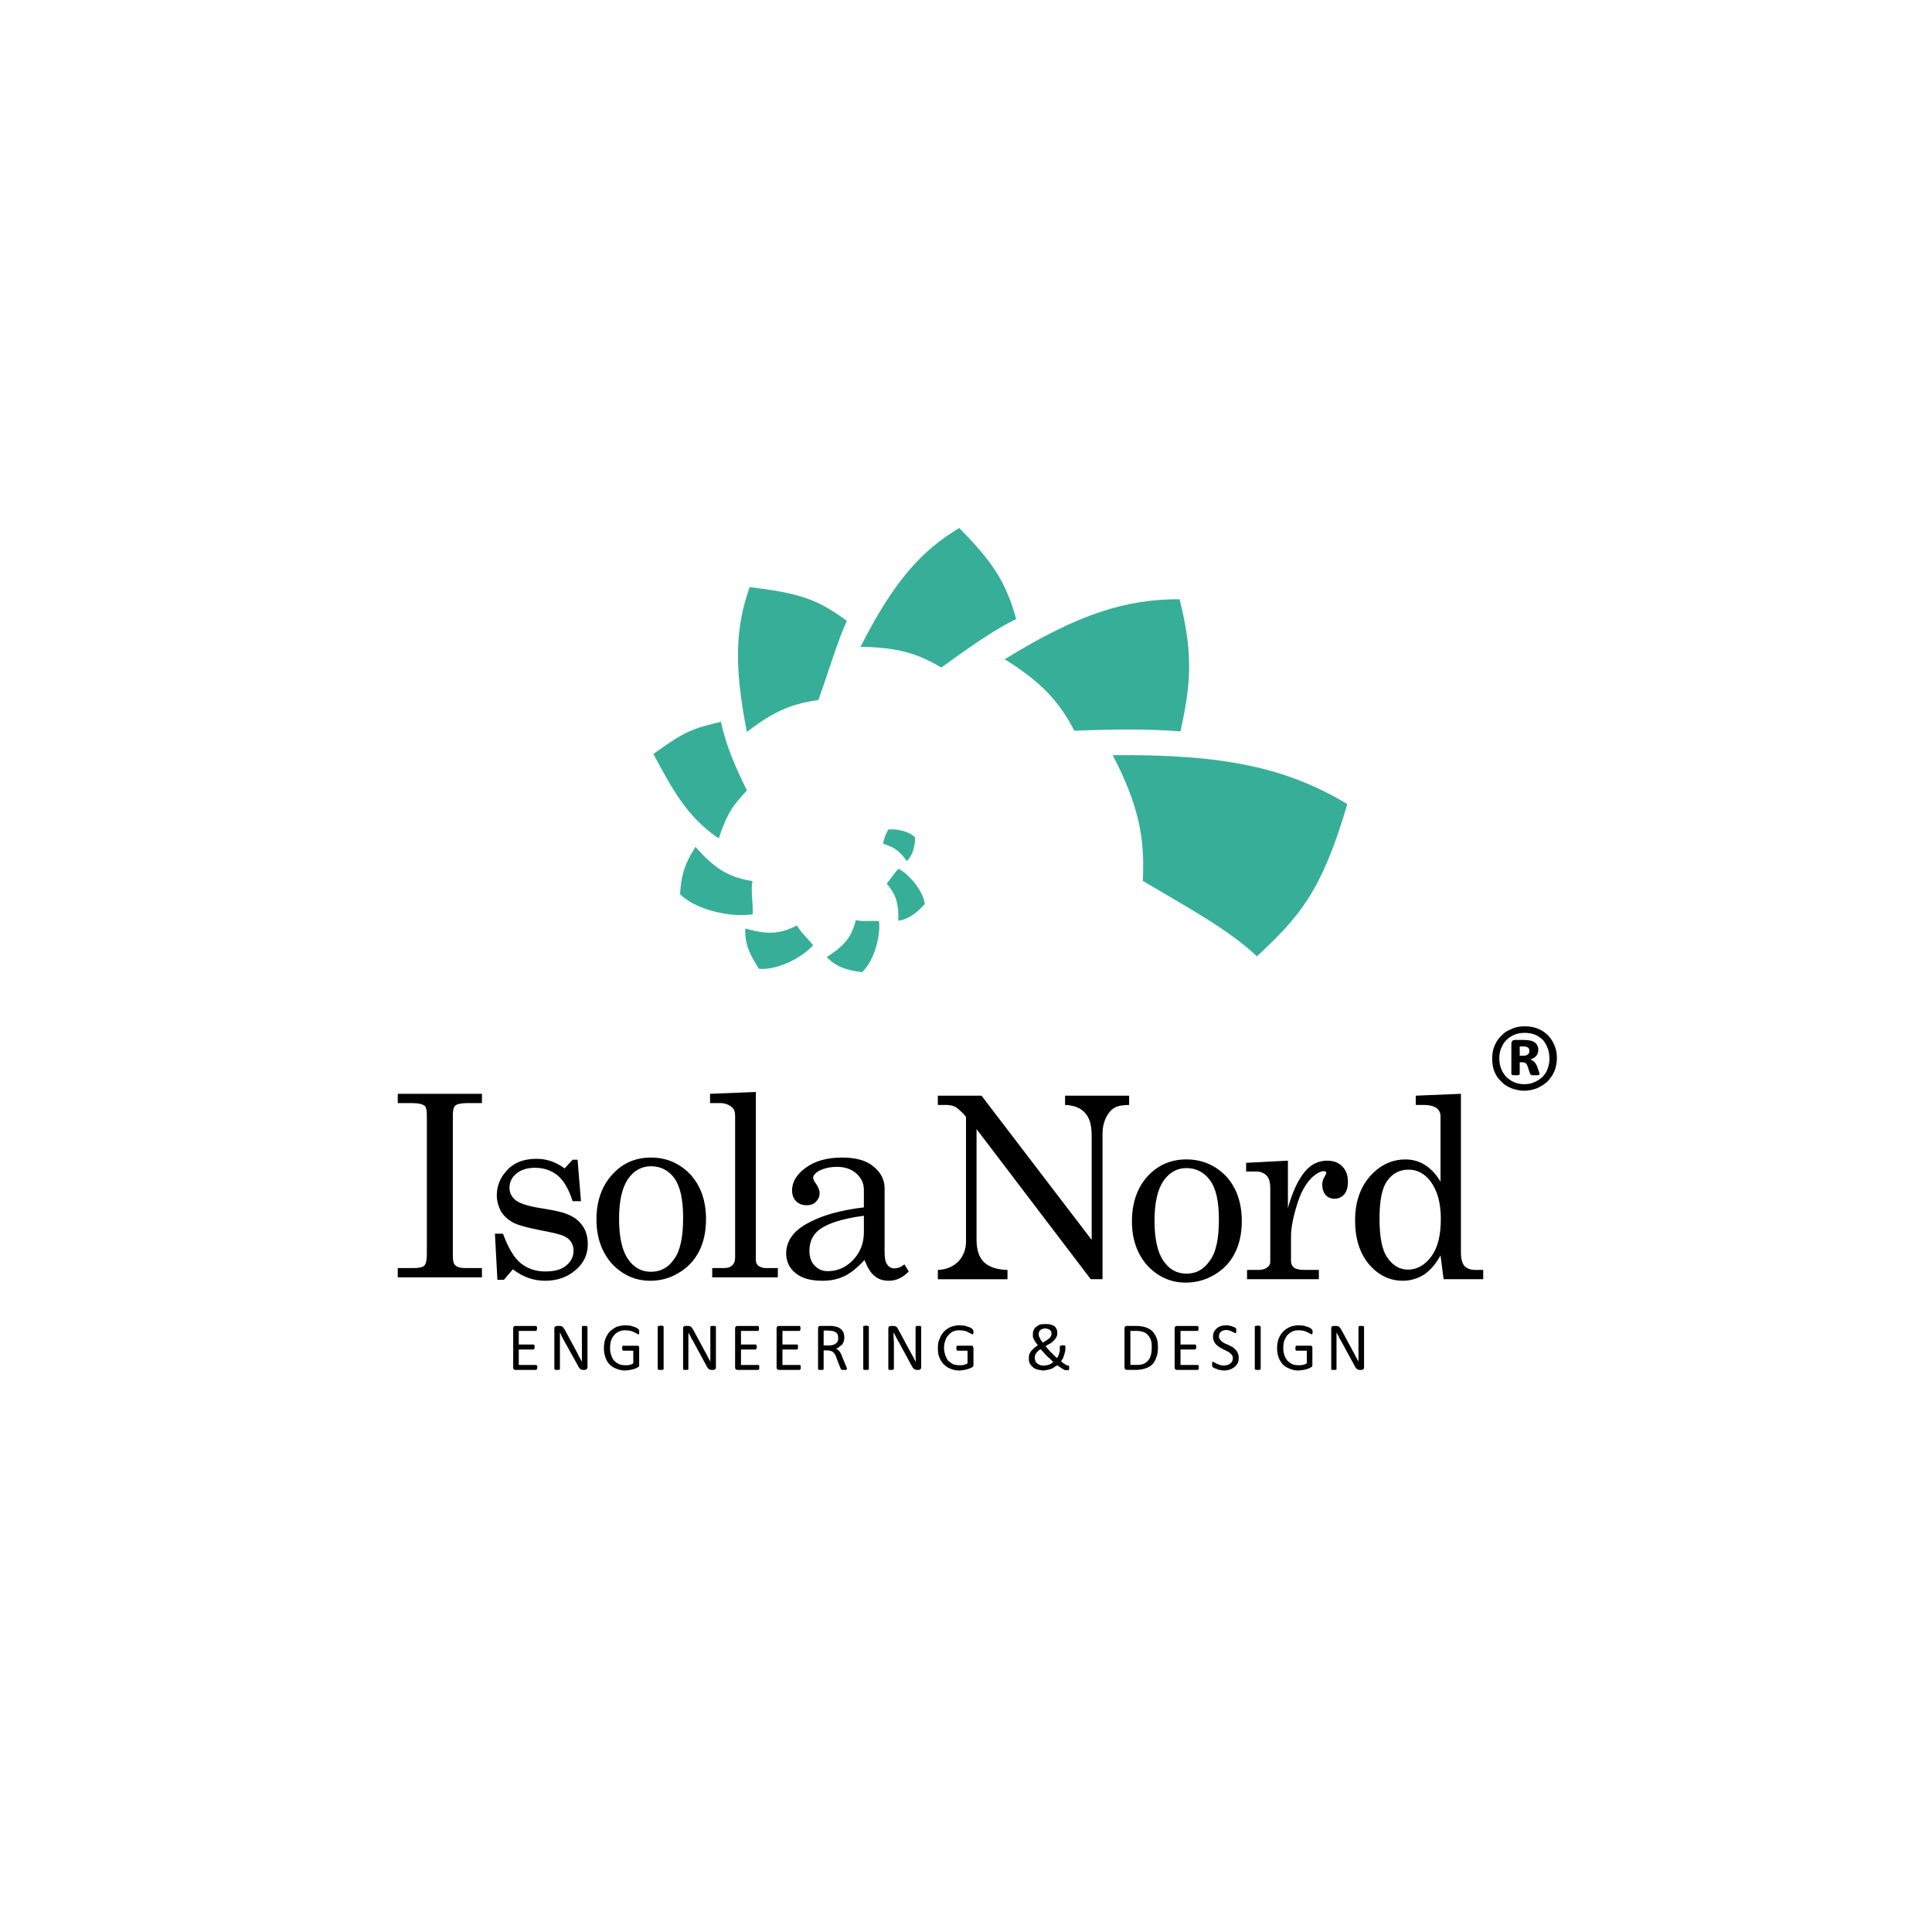<?xml version="1.0" encoding="UTF-8" standalone="no"?>
<!-- Created with Inkscape (http://www.inkscape.org/) -->

<svg
   xmlns:dc="http://purl.org/dc/elements/1.1/"
   xmlns:cc="http://creativecommons.org/ns#"
   xmlns:rdf="http://www.w3.org/1999/02/22-rdf-syntax-ns#"
   xmlns:svg="http://www.w3.org/2000/svg"
   xmlns="http://www.w3.org/2000/svg"
   xmlns:sodipodi="http://sodipodi.sourceforge.net/DTD/sodipodi-0.dtd"
   xmlns:inkscape="http://www.inkscape.org/namespaces/inkscape"
   width="300pt"
   height="300pt"
   viewBox="0 0 375 375"
   id="svg8607"
   version="1.1"
   inkscape:version="0.91 r13725"
   sodipodi:docname="logotyp-isola-nord-farg.svg">
  <defs
     id="defs8609">
    <pattern
       y="0"
       x="0"
       height="6"
       width="6"
       patternUnits="userSpaceOnUse"
       id="EMFhbasepattern" />
  </defs>
  <sodipodi:namedview
     id="base"
     pagecolor="#ffffff"
     bordercolor="#666666"
     borderopacity="1.0"
     inkscape:pageopacity="0.0"
     inkscape:pageshadow="2"
     inkscape:zoom="0.70710678"
     inkscape:cx="171.99901"
     inkscape:cy="226.64689"
     inkscape:document-units="pt"
     inkscape:current-layer="layer1"
     showgrid="false"
     inkscape:window-width="1920"
     inkscape:window-height="1017"
     inkscape:window-x="-8"
     inkscape:window-y="-8"
     inkscape:window-maximized="1"
     units="pt"
     inkscape:snap-bbox="true"
     inkscape:bbox-paths="true"
     inkscape:bbox-nodes="true"
     inkscape:snap-bbox-edge-midpoints="true"
     inkscape:snap-bbox-midpoints="true"
     inkscape:snap-intersection-paths="true"
     inkscape:object-nodes="true"
     inkscape:snap-smooth-nodes="true"
     inkscape:object-paths="true"
     inkscape:snap-object-midpoints="true"
     inkscape:snap-center="true"
     inkscape:snap-nodes="false"
     inkscape:snap-global="false" />
  <g
     inkscape:label="Layer 1"
     inkscape:groupmode="layer"
     id="layer1"
     transform="translate(0,-677.362)">
    <rect
       style="opacity:0;fill:#ffffff;fill-opacity:1;fill-rule:evenodd;stroke:none;stroke-width:1;stroke-linecap:square;stroke-linejoin:miter;stroke-miterlimit:4;stroke-dasharray:none;stroke-dashoffset:0;stroke-opacity:1"
       id="rect12039-4-0-7"
       width="375"
       height="375"
       x="0"
       y="677.362" />
    <g
       id="g4149"
       transform="matrix(0.92,0,0,0.92,20.866,74.006)">
      <path
         style="fill:#000000;fill-opacity:1;fill-rule:evenodd;stroke:none"
         d="m 61.236,886.591 17.762,0 0,1.959 -3.069,0 c -1.306,0 -2.22,0.196 -2.547,0.523 -0.392,0.327 -0.523,1.045 -0.523,2.155 l 0,29.32 c 0,1.175 0.13,1.894 0.457,2.155 0.392,0.457 1.175,0.653 2.286,0.653 l 3.396,0 0,1.959 -17.762,0 0,-1.959 3.33,0 c 1.175,0 1.959,-0.196 2.286,-0.523 0.327,-0.392 0.523,-1.11 0.523,-2.285 l 0,-29.32 c 0,-1.11 -0.13,-1.828 -0.457,-2.09 -0.457,-0.392 -1.371,-0.587 -2.677,-0.587 l -3.004,0 0,-1.959 z m 0,0 0,0 z m 22.202,29.516 c 1.11,3.004 2.351,5.093 3.722,6.204 1.437,1.175 3.2,1.763 5.224,1.763 1.894,0 3.396,-0.392 4.375,-1.241 1.045,-0.849 1.567,-1.894 1.567,-3.134 0,-0.784 -0.196,-1.371 -0.588,-1.959 -0.392,-0.522 -0.914,-0.914 -1.567,-1.175 -0.653,-0.327 -2.351,-0.718 -5.093,-1.241 -2.677,-0.523 -4.571,-1.045 -5.616,-1.633 -1.045,-0.587 -1.894,-1.371 -2.482,-2.351 -0.522,-1.045 -0.849,-2.155 -0.849,-3.33 0,-1.763 0.588,-3.461 1.829,-4.897 1.502,-1.894 3.722,-2.808 6.53,-2.808 2.155,0 4.114,0.653 5.942,2.024 l 1.698,-1.829 1.045,0 0.718,8.75 -1.763,0 c -0.784,-2.481 -1.828,-4.31 -3.134,-5.42 -1.306,-1.045 -2.873,-1.633 -4.832,-1.633 -1.633,0 -3.004,0.457 -3.918,1.241 -0.98,0.784 -1.437,1.828 -1.437,3.004 0,1.045 0.457,1.894 1.306,2.612 0.849,0.653 2.612,1.241 5.093,1.633 2.873,0.457 4.767,0.849 5.616,1.241 1.436,0.523 2.547,1.306 3.33,2.416 0.784,1.045 1.175,2.416 1.175,3.983 0,2.155 -0.849,3.983 -2.547,5.42 -1.698,1.502 -3.853,2.285 -6.465,2.285 -2.416,0 -4.702,-0.784 -6.791,-2.416 l -1.894,2.22 -1.371,0 -0.523,-9.73 1.698,0 z m 0,0 0,0 z m 31.214,-16.064 c 3.265,0 6.008,1.175 8.293,3.526 2.22,2.416 3.33,5.616 3.33,9.469 0,2.677 -0.522,4.963 -1.502,6.856 -0.979,1.894 -2.416,3.396 -4.31,4.506 -1.828,1.11 -3.787,1.633 -5.942,1.633 -3.2,0 -5.877,-1.241 -8.097,-3.592 -2.155,-2.416 -3.265,-5.551 -3.265,-9.338 0,-3.853 1.11,-7.052 3.33,-9.469 2.155,-2.416 4.897,-3.592 8.163,-3.592 z m 0,0 0,0 z m 0,1.829 c -1.959,0 -3.592,0.914 -4.832,2.677 -1.241,1.828 -1.894,4.636 -1.894,8.424 0,3.853 0.653,6.726 1.894,8.489 1.241,1.829 2.873,2.677 4.832,2.677 2.024,0 3.657,-0.849 4.897,-2.677 1.306,-1.763 1.894,-4.702 1.894,-8.75 0,-3.787 -0.588,-6.53 -1.829,-8.293 -1.241,-1.698 -2.938,-2.547 -4.963,-2.547 z m 0,0 0,0 z m 22.137,-15.672 0,35.524 c 0,0.457 0.196,0.849 0.457,1.11 0.457,0.327 0.98,0.523 1.633,0.523 l 2.547,0 0,1.959 -13.844,0 0,-1.959 2.481,0 c 0.784,0 1.371,-0.196 1.763,-0.588 0.392,-0.392 0.587,-0.914 0.587,-1.633 l 0,-29.842 c 0,-0.849 -0.196,-1.502 -0.718,-1.894 -0.587,-0.523 -1.437,-0.849 -2.351,-0.849 l -2.22,0 0,-1.959 9.664,-0.392 z m 0,0 0,0 z m 31.344,36.372 0.914,1.502 c -1.241,1.306 -2.678,1.959 -4.179,1.959 -1.241,0 -2.22,-0.327 -3.004,-0.98 -0.849,-0.653 -1.502,-1.763 -2.155,-3.396 -1.632,1.763 -3.069,2.873 -4.375,3.461 -1.241,0.588 -2.743,0.914 -4.506,0.914 -2.481,0 -4.375,-0.523 -5.681,-1.633 -1.306,-1.045 -1.959,-2.482 -1.959,-4.114 0,-2.547 1.437,-4.701 4.44,-6.334 3.004,-1.698 6.987,-2.808 11.95,-3.396 l 0,-3.722 c 0,-1.371 -0.523,-2.481 -1.633,-3.461 -1.045,-0.914 -2.351,-1.371 -4.049,-1.371 -1.502,0 -2.808,0.327 -3.918,0.914 -0.718,0.457 -1.11,0.979 -1.11,1.371 0,0.261 0.196,0.718 0.588,1.241 0.523,0.784 0.784,1.371 0.784,1.959 0,0.784 -0.261,1.371 -0.784,1.894 -0.523,0.522 -1.175,0.718 -1.959,0.718 -0.914,0 -1.633,-0.261 -2.22,-0.849 -0.587,-0.588 -0.849,-1.371 -0.849,-2.285 0,-1.763 0.979,-3.396 2.873,-4.767 1.959,-1.437 4.506,-2.155 7.64,-2.155 2.938,0 5.159,0.588 6.661,1.894 1.567,1.241 2.351,2.808 2.351,4.636 l 0,13.387 c 0,1.175 0.13,2.09 0.523,2.612 0.392,0.587 0.914,0.849 1.502,0.849 0.718,0 1.437,-0.261 2.155,-0.849 z m 0,0 0,0 z M 159.579,912.319 c -4.441,0.587 -7.575,1.567 -9.403,2.938 -1.371,1.045 -2.09,2.547 -2.09,4.441 0,1.371 0.392,2.416 1.11,3.134 0.718,0.784 1.633,1.175 2.743,1.175 2.09,0 3.853,-0.784 5.355,-2.351 1.502,-1.567 2.286,-3.526 2.286,-5.877 l 0,-3.461 z"
         id="path4146"
         inkscape:connector-curvature="0" />
      <path
         style="fill:#000000;fill-opacity:1;fill-rule:evenodd;stroke:none"
         d="m 175.186,886.982 9.207,0 23.247,30.43 0,-22.006 c 0,-2.22 -0.457,-3.853 -1.502,-4.897 -0.914,-0.98 -2.285,-1.502 -4.114,-1.567 l 0,-1.959 13.517,0 0,1.959 c -1.371,0 -2.416,0.196 -3.069,0.587 -0.718,0.392 -1.306,1.11 -1.828,2.09 -0.457,1.045 -0.718,2.09 -0.718,3.33 l 0,30.757 -2.481,0 -24.096,-31.671 0,23.378 c 0,2.09 0.523,3.657 1.567,4.702 1.11,1.045 2.743,1.567 4.963,1.633 l 0,1.959 -14.693,0 0,-1.959 c 1.828,-0.066 3.265,-0.718 4.375,-1.829 1.045,-1.175 1.567,-2.547 1.567,-4.179 l 0,-26.251 -0.392,-0.523 c -0.914,-0.914 -1.502,-1.437 -1.894,-1.633 -0.523,-0.261 -1.11,-0.392 -1.959,-0.392 l -1.698,0 0,-1.959 z m 0,0 0,0 z m 52.436,13.452 c 3.265,0 6.073,1.175 8.359,3.526 2.22,2.416 3.33,5.616 3.33,9.469 0,2.677 -0.523,4.963 -1.502,6.856 -0.979,1.894 -2.416,3.396 -4.31,4.506 -1.894,1.11 -3.918,1.633 -6.008,1.633 -3.2,0 -5.877,-1.241 -8.097,-3.592 -2.155,-2.416 -3.265,-5.551 -3.265,-9.338 0,-3.853 1.11,-7.052 3.265,-9.469 2.22,-2.416 4.963,-3.592 8.228,-3.592 z m 0,0 0,0 z m 0,1.829 c -1.959,0 -3.591,0.914 -4.832,2.677 -1.241,1.828 -1.894,4.636 -1.894,8.424 0,3.853 0.653,6.726 1.894,8.489 1.241,1.829 2.873,2.677 4.832,2.677 2.024,0 3.657,-0.849 4.898,-2.677 1.371,-1.763 1.959,-4.701 1.959,-8.75 0,-3.787 -0.588,-6.53 -1.894,-8.293 -1.241,-1.698 -2.939,-2.547 -4.963,-2.547 z m 0,0 0,0 z m 12.603,-1.11 8.816,-0.457 0,9.991 c 0.915,-3.265 2.089,-5.812 3.395,-7.444 1.307,-1.698 2.938,-2.547 4.898,-2.547 1.305,0 2.415,0.392 3.199,1.241 0.784,0.784 1.176,1.894 1.176,3.265 0,1.045 -0.261,1.959 -0.784,2.612 -0.523,0.588 -1.241,0.914 -2.025,0.914 -0.782,0 -1.435,-0.261 -1.893,-0.784 -0.457,-0.523 -0.719,-1.241 -0.719,-2.22 0,-0.523 0.131,-1.11 0.457,-1.567 0.196,-0.457 0.392,-0.718 0.392,-0.849 0,-0.261 -0.196,-0.392 -0.523,-0.392 -0.719,0 -1.503,0.457 -2.415,1.241 -1.241,1.175 -2.221,2.873 -2.94,4.897 -1.043,3.134 -1.566,5.681 -1.566,7.575 l 0,5.289 c 0,0.588 0.261,1.045 0.653,1.371 0.39,0.261 1.109,0.457 2.154,0.457 l 3.069,0 0,1.959 -15.149,0 0,-1.959 2.416,0 c 0.784,0 1.437,-0.196 1.829,-0.523 0.457,-0.327 0.653,-0.718 0.653,-1.11 l 0,-15.672 c 0,-1.175 -0.261,-2.09 -0.784,-2.612 -0.523,-0.523 -1.241,-0.849 -2.155,-0.849 l -2.155,0 0,-1.828 z m 0,0 0,0 z m 35.785,-14.17 9.533,-0.392 0,33.499 c 0,1.306 0.261,2.22 0.719,2.808 0.523,0.523 1.241,0.849 2.287,0.849 l 1.697,0 0,1.959 -8.359,0 -0.651,-5.028 c -0.98,1.829 -2.156,3.134 -3.463,4.049 -1.37,0.849 -2.873,1.306 -4.504,1.306 -2.744,0 -5.159,-1.175 -7.119,-3.461 -1.958,-2.351 -2.938,-5.42 -2.938,-9.273 0,-4.114 1.241,-7.509 3.787,-9.991 1.96,-1.894 4.245,-2.873 6.791,-2.873 1.568,0 2.94,0.392 4.179,1.175 1.241,0.784 2.352,1.959 3.267,3.526 l 0,-13.778 c 0,-0.784 -0.261,-1.306 -0.849,-1.763 -0.588,-0.392 -1.437,-0.653 -2.679,-0.653 l -1.697,0 0,-1.959 z m 0,0 0,0 z m -1.503,15.607 c -1.893,0 -3.395,0.784 -4.506,2.351 -1.109,1.502 -1.631,4.179 -1.631,7.901 0,3.983 0.523,6.791 1.697,8.358 1.111,1.633 2.548,2.482 4.31,2.482 1.895,0 3.526,-0.914 4.898,-2.743 1.372,-1.829 2.025,-4.441 2.025,-7.967 0,-3.33 -0.719,-5.942 -2.156,-7.901 -1.241,-1.632 -2.807,-2.481 -4.637,-2.481 z"
         id="path4148"
         inkscape:connector-curvature="0" />
      <path
         style="fill:#000000;fill-opacity:1;fill-rule:evenodd;stroke:none"
         d="m 90.687,944.316 c 0,0.066 0,0.131 -0.066,0.196 0,0.066 0,0.13 0,0.196 -0.066,0 -0.066,0.066 -0.131,0.066 l -0.066,0.066 -4.44,0 c -0.066,0 -0.196,-0.066 -0.261,-0.13 -0.13,-0.066 -0.13,-0.196 -0.13,-0.392 l 0,-8.228 c 0,-0.196 0,-0.327 0.13,-0.392 0.066,-0.066 0.196,-0.131 0.261,-0.131 l 4.375,0 c 0.066,0 0.066,0 0.131,0 0,0.066 0.066,0.066 0.066,0.131 0,0.066 0,0.066 0.066,0.131 0,0.066 0,0.196 0,0.261 0,0.066 0,0.131 0,0.196 -0.066,0.066 -0.066,0.131 -0.066,0.196 l -0.066,0.066 c -0.066,0 -0.066,0.066 -0.131,0.066 l -3.591,0 0,2.873 3.069,0 c 0.066,0 0.066,0 0.13,0 l 0.066,0.066 c 0,0.066 0.066,0.131 0.066,0.196 0,0.066 0,0.13 0,0.196 0,0.196 0,0.261 0,0.327 0,0.066 -0.066,0.131 -0.066,0.131 0,0.066 -0.066,0.066 -0.066,0.066 -0.066,0.066 -0.066,0.066 -0.13,0.066 l -3.069,0 0,3.265 3.657,0 0.066,0 c 0.066,0.066 0.066,0.066 0.131,0.131 0,0 0,0.066 0,0.131 0.066,0.066 0.066,0.13 0.066,0.261 z m 0,0 0,0 z m 10.579,0 c 0,0.066 -0.066,0.196 -0.066,0.261 -0.066,0.066 -0.066,0.066 -0.131,0.131 -0.066,0.066 -0.131,0.066 -0.196,0.066 -0.066,0.066 -0.066,0.066 -0.13,0.066 l -0.392,0 c -0.131,0 -0.261,0 -0.327,-0.066 -0.131,0 -0.196,-0.066 -0.261,-0.131 -0.13,-0.066 -0.196,-0.131 -0.261,-0.261 -0.066,-0.131 -0.196,-0.261 -0.261,-0.457 l -2.939,-5.29 c -0.131,-0.261 -0.261,-0.523 -0.457,-0.849 -0.13,-0.327 -0.261,-0.588 -0.392,-0.849 l 0,0 c 0,0.327 0,0.653 0,1.045 0,0.327 0,0.718 0,1.045 l 0,5.616 0,0.066 c -0.066,0.066 -0.066,0.066 -0.13,0.066 -0.066,0.066 -0.066,0.066 -0.196,0.066 -0.066,0 -0.131,0 -0.261,0 -0.131,0 -0.196,0 -0.261,0 -0.066,0 -0.13,0 -0.196,-0.066 0,0 -0.066,0 -0.066,-0.066 -0.066,0 -0.066,-0.066 -0.066,-0.066 l 0,-8.554 c 0,-0.196 0.066,-0.327 0.196,-0.392 0.066,-0.066 0.196,-0.131 0.327,-0.131 l 0.587,0 c 0.13,0 0.261,0 0.327,0.066 0.066,0 0.196,0.066 0.261,0.066 0.066,0.066 0.131,0.131 0.196,0.261 0.066,0.066 0.131,0.196 0.261,0.327 l 2.22,4.114 c 0.131,0.261 0.261,0.523 0.392,0.718 0.13,0.261 0.261,0.457 0.327,0.718 0.13,0.196 0.261,0.457 0.392,0.653 0.131,0.196 0.196,0.457 0.327,0.653 l 0,0 c 0,-0.392 0,-0.784 0,-1.175 0,-0.392 0,-0.784 0,-1.175 l 0,-5.028 0,-0.066 c 0.066,-0.066 0.066,-0.066 0.13,-0.066 0,-0.066 0.066,-0.066 0.131,-0.066 0.13,0 0.196,0 0.327,0 0.066,0 0.196,0 0.261,0 0.066,0 0.131,0 0.196,0.066 0,0 0.066,0 0.066,0.066 l 0.066,0.066 0,8.554 z m 0,0 0,0 z m 10.905,-7.51 c 0,0.131 0,0.196 0,0.261 0,0.066 0,0.131 0,0.131 -0.066,0.066 -0.066,0.13 -0.066,0.13 -0.066,0 -0.066,0 -0.131,0 -0.066,0 -0.131,0 -0.261,-0.13 -0.131,-0.066 -0.327,-0.196 -0.522,-0.261 -0.261,-0.131 -0.523,-0.261 -0.849,-0.327 -0.261,-0.066 -0.653,-0.131 -1.045,-0.131 -0.523,0 -0.98,0.066 -1.371,0.261 -0.457,0.196 -0.784,0.457 -1.045,0.784 -0.261,0.327 -0.522,0.718 -0.653,1.175 -0.131,0.457 -0.196,0.914 -0.196,1.502 0,0.588 0.066,1.11 0.261,1.567 0.131,0.457 0.327,0.849 0.653,1.175 0.261,0.261 0.653,0.523 1.045,0.718 0.392,0.13 0.849,0.196 1.306,0.196 0.261,0 0.587,0 0.849,-0.066 0.327,-0.066 0.587,-0.196 0.784,-0.327 l 0,-2.677 -2.09,0 c -0.066,0 -0.131,-0.066 -0.196,-0.131 0,-0.066 -0.066,-0.196 -0.066,-0.392 0,-0.066 0,-0.13 0,-0.261 0.066,-0.066 0.066,-0.131 0.066,-0.196 l 0.066,-0.066 c 0.066,0 0.066,0 0.131,0 l 2.938,0 c 0,0 0.066,0 0.131,0 0.066,0 0.066,0.066 0.131,0.066 0.066,0.066 0.066,0.131 0.13,0.196 0,0.131 0,0.196 0,0.261 l 0,3.526 c 0,0.131 0,0.196 -0.066,0.327 0,0.066 -0.131,0.131 -0.261,0.196 -0.13,0.066 -0.327,0.196 -0.523,0.261 -0.196,0.066 -0.457,0.131 -0.653,0.196 -0.261,0.066 -0.523,0.066 -0.718,0.13 -0.261,0 -0.457,0.066 -0.718,0.066 -0.718,0 -1.306,-0.131 -1.894,-0.392 -0.588,-0.196 -1.045,-0.523 -1.437,-0.914 -0.392,-0.392 -0.653,-0.914 -0.849,-1.437 -0.196,-0.587 -0.327,-1.241 -0.327,-1.894 0,-0.849 0.131,-1.502 0.327,-2.09 0.261,-0.587 0.522,-1.045 0.914,-1.502 0.457,-0.392 0.914,-0.718 1.437,-0.979 0.587,-0.196 1.241,-0.327 1.894,-0.327 0.327,0 0.653,0.066 0.979,0.066 0.327,0.066 0.588,0.196 0.849,0.261 0.196,0.066 0.392,0.13 0.588,0.261 0.13,0.066 0.261,0.196 0.327,0.261 0.066,0.066 0.13,0.131 0.13,0.196 0,0.066 0,0.196 0,0.327 z m 0,0 0,0 z m 5.159,7.836 0,0.066 c -0.066,0.066 -0.066,0.066 -0.131,0.066 -0.066,0.066 -0.13,0.066 -0.196,0.066 -0.066,0 -0.196,0 -0.261,0 -0.131,0 -0.261,0 -0.327,0 -0.066,0 -0.13,0 -0.196,-0.066 0,0 -0.066,0 -0.066,-0.066 -0.066,0 -0.066,-0.066 -0.066,-0.066 l 0,-8.881 c 0,-0.066 0,-0.066 0.066,-0.131 0,0 0.066,0 0.066,-0.066 0.066,0 0.131,0 0.196,0 0.13,-0.066 0.196,-0.066 0.327,-0.066 0.066,0 0.196,0 0.261,0.066 0.066,0 0.131,0 0.196,0 0.066,0.066 0.066,0.066 0.131,0.066 0,0.066 0,0.066 0,0.131 l 0,8.881 z m 0,0 0,0 z m 11.036,-0.327 c 0,0.066 -0.066,0.196 -0.066,0.261 0,0.066 -0.066,0.066 -0.131,0.131 -0.066,0.066 -0.066,0.066 -0.13,0.066 -0.066,0.066 -0.131,0.066 -0.196,0.066 l -0.392,0 c -0.13,0 -0.261,0 -0.327,-0.066 -0.131,0 -0.196,-0.066 -0.261,-0.131 -0.066,-0.066 -0.196,-0.131 -0.261,-0.261 -0.066,-0.131 -0.196,-0.261 -0.261,-0.457 l -2.873,-5.29 c -0.196,-0.261 -0.327,-0.522 -0.457,-0.849 -0.196,-0.327 -0.327,-0.588 -0.457,-0.849 l 0,0 c 0,0.327 0,0.653 0,1.045 0,0.327 0,0.718 0,1.045 l 0,5.616 0,0.066 c -0.066,0.066 -0.066,0.066 -0.131,0.066 0,0.066 -0.066,0.066 -0.131,0.066 -0.13,0 -0.196,0 -0.327,0 -0.066,0 -0.196,0 -0.261,0 -0.066,0 -0.13,0 -0.196,-0.066 0,0 -0.066,0 -0.066,-0.066 l 0,-0.066 0,-8.554 c 0,-0.196 0,-0.327 0.13,-0.392 0.066,-0.066 0.196,-0.131 0.327,-0.131 l 0.588,0 c 0.131,0 0.261,0 0.327,0.066 0.131,0 0.196,0.066 0.261,0.066 0.066,0.066 0.131,0.131 0.196,0.261 0.066,0.066 0.196,0.196 0.261,0.327 l 2.22,4.114 c 0.13,0.261 0.261,0.522 0.392,0.718 0.13,0.261 0.261,0.457 0.392,0.718 0.066,0.196 0.196,0.457 0.327,0.653 0.13,0.196 0.261,0.457 0.327,0.653 l 0,0 c 0,-0.392 0,-0.784 0,-1.175 0,-0.392 0,-0.784 0,-1.175 l 0,-5.028 0,-0.066 c 0.066,-0.066 0.066,-0.066 0.131,-0.066 0.066,-0.066 0.13,-0.066 0.196,-0.066 0.066,0 0.131,0 0.261,0 0.131,0 0.196,0 0.261,0 0.066,0 0.13,0 0.196,0.066 0.066,0 0.066,0 0.066,0.066 0.066,0 0.066,0.066 0.066,0.066 l 0,8.554 z m 0,0 0,0 z m 9.142,0 c 0,0.066 0,0.131 0,0.196 0,0.066 0,0.13 -0.066,0.196 0,0 0,0.066 -0.066,0.066 0,0 -0.066,0.066 -0.131,0.066 l -4.375,0 c -0.13,0 -0.196,-0.066 -0.327,-0.13 -0.066,-0.066 -0.131,-0.196 -0.131,-0.392 l 0,-8.228 c 0,-0.196 0.066,-0.327 0.131,-0.392 0.13,-0.066 0.196,-0.131 0.327,-0.131 l 4.375,0 0.066,0 c 0.066,0.066 0.066,0.066 0.066,0.131 0.066,0.066 0.066,0.066 0.066,0.131 0,0.066 0,0.196 0,0.261 0,0.066 0,0.131 0,0.196 0,0.066 0,0.131 -0.066,0.196 0,0 0,0.066 -0.066,0.066 l -0.066,0.066 -3.592,0 0,2.873 3.069,0 0.066,0 c 0.066,0 0.066,0.066 0.131,0.066 0,0.066 0,0.131 0,0.196 0.066,0.066 0.066,0.13 0.066,0.196 0,0.196 0,0.261 -0.066,0.327 0,0.066 0,0.131 0,0.131 -0.066,0.066 -0.066,0.066 -0.131,0.066 0,0.066 -0.066,0.066 -0.066,0.066 l -3.069,0 0,3.265 3.592,0 c 0.066,0 0.131,0 0.131,0 0.066,0.066 0.066,0.066 0.066,0.13 0.066,0 0.066,0.066 0.066,0.131 0,0.066 0,0.13 0,0.261 z m 0,0 0,0 z m 8.75,0 c 0,0.066 0,0.131 0,0.196 0,0.066 0,0.13 -0.066,0.196 l -0.066,0.066 c -0.066,0 -0.066,0.066 -0.13,0.066 l -4.375,0 c -0.131,0 -0.196,-0.066 -0.327,-0.13 -0.066,-0.066 -0.131,-0.196 -0.131,-0.392 l 0,-8.228 c 0,-0.196 0.066,-0.327 0.131,-0.392 0.13,-0.066 0.196,-0.131 0.327,-0.131 l 4.375,0 0.066,0 c 0.066,0.066 0.066,0.066 0.066,0.131 0.066,0.066 0.066,0.066 0.066,0.131 0,0.066 0,0.196 0,0.261 0,0.066 0,0.131 0,0.196 0,0.066 0,0.131 -0.066,0.196 0,0 0,0.066 -0.066,0.066 l -0.066,0.066 -3.592,0 0,2.873 3.069,0 0.066,0 c 0.066,0 0.066,0.066 0.066,0.066 0.066,0.066 0.066,0.131 0.066,0.196 0,0.066 0,0.13 0,0.196 0,0.196 0,0.261 0,0.327 0,0.066 0,0.131 -0.066,0.131 0,0.066 0,0.066 -0.066,0.066 0,0.066 -0.066,0.066 -0.066,0.066 l -3.069,0 0,3.265 3.592,0 c 0.066,0 0.066,0 0.13,0 0,0.066 0.066,0.066 0.066,0.13 0.066,0 0.066,0.066 0.066,0.131 0,0.066 0,0.13 0,0.261 z m 0,0 0,0 z m 9.73,0.327 0,0.066 c 0,0.066 -0.066,0.066 -0.066,0.066 -0.066,0.066 -0.13,0.066 -0.196,0.066 -0.131,0 -0.196,0 -0.392,0 -0.066,0 -0.196,0 -0.261,0 -0.066,0 -0.13,0 -0.196,-0.066 -0.066,0 -0.066,0 -0.131,-0.066 0,-0.066 0,-0.066 -0.066,-0.131 l -0.848,-2.155 c -0.066,-0.261 -0.196,-0.522 -0.261,-0.718 -0.13,-0.196 -0.261,-0.392 -0.392,-0.522 -0.13,-0.131 -0.327,-0.261 -0.523,-0.327 -0.196,-0.066 -0.457,-0.131 -0.718,-0.131 l -0.849,0 0,3.918 0,0.066 c 0,0.066 -0.066,0.066 -0.131,0.066 0,0.066 -0.066,0.066 -0.131,0.066 -0.13,0 -0.196,0 -0.327,0 -0.131,0 -0.196,0 -0.261,0 -0.13,0 -0.196,0 -0.196,-0.066 -0.066,0 -0.13,0 -0.13,-0.066 l 0,-0.066 0,-8.554 c 0,-0.196 0,-0.327 0.13,-0.392 0.066,-0.066 0.196,-0.131 0.327,-0.131 l 1.959,0 c 0.196,0 0.392,0 0.523,0 0.196,0 0.327,0.066 0.457,0.066 0.327,0.066 0.653,0.13 0.914,0.261 0.261,0.13 0.523,0.327 0.718,0.523 0.13,0.196 0.327,0.457 0.392,0.718 0.066,0.261 0.13,0.523 0.13,0.849 0,0.327 -0.066,0.588 -0.13,0.849 -0.066,0.196 -0.196,0.457 -0.327,0.653 -0.196,0.131 -0.392,0.327 -0.588,0.457 -0.196,0.196 -0.457,0.327 -0.718,0.392 0.131,0.066 0.261,0.196 0.392,0.261 0.131,0.131 0.261,0.261 0.392,0.392 0.066,0.131 0.196,0.261 0.261,0.457 0.131,0.196 0.196,0.392 0.261,0.653 l 0.849,2.024 c 0.066,0.131 0.131,0.261 0.131,0.327 0,0.066 0,0.13 0,0.196 z m 0,0 0,0 z m -1.828,-6.53 c 0,-0.392 -0.066,-0.653 -0.196,-0.914 -0.196,-0.261 -0.457,-0.392 -0.849,-0.523 -0.13,-0.066 -0.261,-0.066 -0.392,-0.066 -0.13,0 -0.327,-0.066 -0.587,-0.066 l -1.045,0 0,3.134 1.241,0 c 0.327,0 0.588,-0.066 0.784,-0.131 0.261,-0.066 0.457,-0.196 0.588,-0.327 0.196,-0.131 0.327,-0.327 0.392,-0.522 0.066,-0.13 0.066,-0.392 0.066,-0.587 z m 0,0 0,0 z m 6.465,6.53 0,0.066 c 0,0.066 -0.066,0.066 -0.131,0.066 0,0.066 -0.066,0.066 -0.196,0.066 -0.066,0 -0.13,0 -0.261,0 -0.131,0 -0.196,0 -0.261,0 -0.13,0 -0.196,0 -0.196,-0.066 -0.066,0 -0.131,0 -0.131,-0.066 l 0,-0.066 0,-8.881 c 0,-0.066 0,-0.066 0,-0.131 0,0 0.066,0 0.131,-0.066 0.066,0 0.13,0 0.196,0 0.066,-0.066 0.131,-0.066 0.261,-0.066 0.13,0 0.196,0 0.261,0.066 0.131,0 0.196,0 0.196,0 0.066,0.066 0.131,0.066 0.131,0.066 0,0.066 0,0.066 0,0.131 l 0,8.881 z m 0,0 0,0 z m 11.036,-0.327 c 0,0.066 0,0.196 -0.066,0.261 0,0.066 -0.066,0.066 -0.131,0.131 0,0.066 -0.066,0.066 -0.13,0.066 -0.066,0.066 -0.131,0.066 -0.196,0.066 l -0.392,0 c -0.131,0 -0.196,0 -0.327,-0.066 -0.066,0 -0.196,-0.066 -0.261,-0.131 -0.066,-0.066 -0.13,-0.131 -0.261,-0.261 -0.066,-0.131 -0.13,-0.261 -0.261,-0.457 l -2.873,-5.289 c -0.13,-0.261 -0.327,-0.523 -0.457,-0.849 -0.131,-0.327 -0.327,-0.588 -0.457,-0.849 l 0,0 c 0,0.327 0,0.653 0,1.045 0,0.327 0.066,0.718 0.066,1.045 l 0,5.616 -0.066,0.066 c 0,0.066 -0.066,0.066 -0.066,0.066 -0.066,0.066 -0.131,0.066 -0.196,0.066 -0.066,0 -0.196,0 -0.261,0 -0.13,0 -0.261,0 -0.327,0 -0.066,0 -0.131,0 -0.131,-0.066 -0.066,0 -0.066,0 -0.13,-0.066 l 0,-0.066 0,-8.554 c 0,-0.196 0.066,-0.327 0.13,-0.392 0.131,-0.066 0.261,-0.131 0.327,-0.131 l 0.588,0 c 0.131,0 0.261,0 0.392,0.066 0.066,0 0.131,0.066 0.196,0.066 0.131,0.066 0.196,0.131 0.261,0.261 0.066,0.066 0.13,0.196 0.196,0.327 l 2.22,4.114 c 0.13,0.261 0.261,0.523 0.392,0.718 0.13,0.261 0.261,0.457 0.392,0.718 0.13,0.196 0.261,0.457 0.327,0.653 0.13,0.196 0.261,0.457 0.392,0.653 l 0,0 c 0,-0.392 -0.066,-0.784 -0.066,-1.175 0,-0.392 0,-0.784 0,-1.175 l 0,-5.028 0.066,-0.066 c 0,-0.066 0.066,-0.066 0.066,-0.066 0.066,-0.066 0.131,-0.066 0.196,-0.066 0.066,0 0.196,0 0.261,0 0.131,0 0.196,0 0.261,0 0.13,0 0.196,0 0.196,0.066 0.066,0 0.066,0 0.131,0.066 l 0,0.066 0,8.554 z m 0,0 0,0 z m 11.036,-7.51 c 0,0.131 0,0.196 0,0.261 0,0.066 -0.066,0.131 -0.066,0.131 0,0.066 -0.066,0.13 -0.066,0.13 l -0.066,0 c -0.066,0 -0.196,0 -0.327,-0.13 -0.131,-0.066 -0.261,-0.196 -0.522,-0.261 -0.196,-0.131 -0.457,-0.261 -0.784,-0.327 -0.327,-0.066 -0.653,-0.131 -1.11,-0.131 -0.523,0 -0.979,0.066 -1.371,0.261 -0.392,0.196 -0.718,0.457 -0.98,0.784 -0.327,0.327 -0.523,0.718 -0.653,1.175 -0.196,0.457 -0.261,0.914 -0.261,1.502 0,0.588 0.131,1.11 0.261,1.567 0.196,0.457 0.392,0.849 0.653,1.175 0.327,0.261 0.653,0.523 1.045,0.718 0.392,0.13 0.849,0.196 1.306,0.196 0.327,0 0.588,0 0.914,-0.066 0.261,-0.066 0.523,-0.196 0.784,-0.327 l 0,-2.677 -2.155,0 c -0.066,0 -0.13,-0.066 -0.13,-0.131 -0.066,-0.066 -0.066,-0.196 -0.066,-0.392 0,-0.066 0,-0.13 0,-0.261 0,-0.066 0,-0.131 0.066,-0.196 0,0 0,-0.066 0.066,-0.066 l 0.066,0 2.939,0 c 0.066,0 0.13,0 0.13,0 0.066,0 0.131,0.066 0.196,0.066 0,0.066 0.066,0.131 0.066,0.196 0,0.131 0.066,0.196 0.066,0.261 l 0,3.526 c 0,0.131 -0.066,0.196 -0.066,0.327 -0.066,0.066 -0.131,0.131 -0.261,0.196 -0.196,0.066 -0.327,0.196 -0.587,0.261 -0.196,0.066 -0.392,0.131 -0.653,0.196 -0.196,0.066 -0.457,0.066 -0.718,0.13 -0.196,0 -0.457,0.066 -0.653,0.066 -0.718,0 -1.371,-0.131 -1.959,-0.392 -0.522,-0.196 -0.979,-0.523 -1.371,-0.914 -0.392,-0.392 -0.718,-0.914 -0.914,-1.437 -0.261,-0.587 -0.327,-1.241 -0.327,-1.894 0,-0.849 0.066,-1.502 0.392,-2.09 0.196,-0.587 0.523,-1.045 0.914,-1.502 0.392,-0.392 0.849,-0.718 1.437,-0.979 0.587,-0.196 1.175,-0.327 1.828,-0.327 0.392,0 0.718,0.066 1.045,0.066 0.261,0.066 0.522,0.196 0.784,0.261 0.261,0.066 0.457,0.13 0.588,0.261 0.196,0.066 0.327,0.196 0.327,0.261 0.066,0.066 0.131,0.131 0.131,0.196 0.066,0.066 0.066,0.196 0.066,0.327 z m 0,0 0,0 z m 11.689,5.616 c 0,-0.261 0,-0.522 0.066,-0.784 0.066,-0.196 0.196,-0.457 0.327,-0.653 0.196,-0.261 0.392,-0.457 0.587,-0.653 0.261,-0.196 0.588,-0.457 0.914,-0.718 -0.196,-0.196 -0.327,-0.457 -0.523,-0.653 -0.131,-0.196 -0.196,-0.392 -0.327,-0.588 -0.066,-0.196 -0.131,-0.327 -0.196,-0.523 0,-0.13 0,-0.327 0,-0.523 0,-0.261 0,-0.523 0.13,-0.784 0.066,-0.261 0.261,-0.523 0.457,-0.718 0.261,-0.196 0.523,-0.392 0.849,-0.523 0.327,-0.13 0.784,-0.13 1.241,-0.13 0.457,0 0.784,0 1.11,0.13 0.327,0.066 0.587,0.196 0.784,0.327 0.196,0.196 0.327,0.392 0.457,0.653 0.066,0.196 0.13,0.457 0.13,0.784 0,0.261 -0.066,0.523 -0.13,0.718 -0.13,0.261 -0.261,0.457 -0.457,0.718 -0.196,0.196 -0.457,0.392 -0.718,0.653 -0.327,0.196 -0.718,0.392 -1.175,0.653 0.196,0.196 0.327,0.457 0.522,0.653 0.196,0.196 0.392,0.457 0.588,0.653 0.261,0.196 0.457,0.392 0.653,0.653 0.196,0.196 0.457,0.392 0.653,0.588 0.066,-0.13 0.196,-0.327 0.261,-0.457 0.066,-0.196 0.13,-0.327 0.196,-0.523 0.066,-0.196 0.066,-0.392 0.13,-0.523 0,-0.196 0,-0.392 0,-0.588 l 0,-0.327 c 0,-0.066 0.066,-0.131 0.066,-0.131 0,0 0,-0.066 0.066,-0.066 0.066,-0.066 0.066,-0.066 0.196,-0.066 0.066,0 0.131,0 0.261,0 0.13,0 0.196,0 0.261,0 0.066,0 0.13,0 0.196,0 0.066,0.066 0.066,0.066 0.066,0.13 0.066,0 0.066,0.066 0.066,0.131 l 0,0.261 c 0,0.261 0,0.523 -0.066,0.784 -0.066,0.261 -0.131,0.457 -0.196,0.718 -0.066,0.261 -0.196,0.457 -0.261,0.718 -0.131,0.196 -0.261,0.392 -0.392,0.587 0.196,0.196 0.392,0.327 0.523,0.457 0.196,0.066 0.327,0.196 0.392,0.261 0.13,0.066 0.196,0.131 0.327,0.131 0.066,0.066 0.131,0.066 0.131,0.066 0.066,0 0.13,0 0.13,0 0.066,0 0.131,0 0.131,0 0,0 0.066,0.066 0.066,0.131 0,0.066 0,0.13 0,0.261 0,0.131 0,0.196 0,0.261 0,0.066 0,0.131 0,0.196 l -0.066,0.066 c -0.066,0 -0.066,0.066 -0.196,0.066 -0.066,0 -0.13,0 -0.261,0 -0.131,0 -0.196,0 -0.327,0 -0.131,-0.066 -0.261,-0.13 -0.392,-0.196 -0.13,-0.066 -0.327,-0.196 -0.523,-0.327 -0.196,-0.131 -0.457,-0.327 -0.718,-0.523 -0.196,0.131 -0.392,0.261 -0.653,0.392 -0.196,0.196 -0.392,0.261 -0.653,0.392 -0.261,0.066 -0.522,0.131 -0.784,0.196 -0.261,0.066 -0.587,0.131 -0.914,0.131 -0.261,0 -0.588,-0.066 -0.849,-0.131 -0.261,0 -0.523,-0.13 -0.718,-0.196 -0.261,-0.131 -0.457,-0.196 -0.588,-0.392 -0.196,-0.131 -0.327,-0.261 -0.457,-0.457 -0.131,-0.196 -0.261,-0.392 -0.327,-0.653 -0.066,-0.261 -0.066,-0.457 -0.066,-0.718 z m 0,0 0,0 z m 2.09,-5.159 c 0,0.131 0,0.261 0,0.392 0.066,0.13 0.13,0.261 0.196,0.392 0.066,0.196 0.13,0.327 0.261,0.523 0.131,0.13 0.261,0.327 0.392,0.523 0.327,-0.196 0.653,-0.392 0.849,-0.523 0.261,-0.196 0.457,-0.327 0.587,-0.457 0.131,-0.196 0.261,-0.327 0.327,-0.457 0.066,-0.196 0.066,-0.327 0.066,-0.522 0,-0.13 0,-0.261 -0.066,-0.392 -0.066,-0.13 -0.13,-0.196 -0.261,-0.327 -0.066,-0.066 -0.261,-0.196 -0.392,-0.196 -0.196,-0.066 -0.392,-0.131 -0.587,-0.131 -0.261,0 -0.457,0.066 -0.653,0.131 -0.196,0.066 -0.327,0.13 -0.392,0.261 -0.13,0.066 -0.196,0.196 -0.261,0.327 -0.066,0.196 -0.066,0.327 -0.066,0.457 z m 0,0 0,0 z m -0.849,5.028 c 0,0.196 0.066,0.457 0.131,0.653 0.066,0.196 0.196,0.392 0.392,0.523 0.131,0.13 0.327,0.261 0.588,0.327 0.196,0.131 0.522,0.131 0.849,0.131 0.196,0 0.327,0 0.523,-0.066 0.196,0 0.392,-0.066 0.523,-0.131 0.196,-0.066 0.327,-0.13 0.522,-0.261 0.131,-0.066 0.261,-0.196 0.392,-0.327 -0.261,-0.196 -0.457,-0.392 -0.718,-0.653 -0.261,-0.196 -0.457,-0.457 -0.718,-0.653 -0.196,-0.261 -0.457,-0.457 -0.653,-0.718 -0.196,-0.196 -0.392,-0.457 -0.588,-0.653 -0.196,0.13 -0.457,0.261 -0.587,0.457 -0.131,0.13 -0.261,0.261 -0.392,0.457 -0.066,0.131 -0.131,0.261 -0.196,0.392 -0.066,0.196 -0.066,0.327 -0.066,0.522 z m 0,0 0,0 z m 25.99,-2.285 c 0,0.849 -0.066,1.567 -0.327,2.155 -0.196,0.588 -0.457,1.11 -0.849,1.502 -0.392,0.392 -0.849,0.653 -1.437,0.849 -0.587,0.196 -1.241,0.327 -2.024,0.327 l -1.959,0 c -0.131,0 -0.196,-0.066 -0.327,-0.13 -0.066,-0.066 -0.13,-0.196 -0.13,-0.392 l 0,-8.228 c 0,-0.196 0.066,-0.327 0.13,-0.392 0.131,-0.066 0.196,-0.131 0.327,-0.131 l 2.09,0 c 0.784,0 1.437,0.131 2.024,0.327 0.523,0.196 0.98,0.457 1.371,0.849 0.327,0.392 0.653,0.849 0.849,1.437 0.196,0.523 0.261,1.175 0.261,1.828 z m 0,0 0,0 z m -1.306,0.131 c 0,-0.588 0,-1.045 -0.131,-1.437 -0.13,-0.457 -0.327,-0.784 -0.587,-1.11 -0.261,-0.327 -0.588,-0.587 -0.98,-0.718 -0.457,-0.196 -0.979,-0.261 -1.567,-0.261 l -1.241,0 0,7.183 1.241,0 c 0.588,0 1.11,-0.066 1.502,-0.196 0.392,-0.196 0.718,-0.392 0.979,-0.718 0.261,-0.261 0.457,-0.653 0.588,-1.11 0.13,-0.457 0.196,-0.979 0.196,-1.632 z m 0,0 0,0 z m 9.926,4.179 c 0,0.066 0,0.131 0,0.196 0,0.066 0,0.13 -0.066,0.196 0,0 0,0.066 -0.066,0.066 0,0 -0.066,0.066 -0.131,0.066 l -4.375,0 c -0.13,0 -0.196,-0.066 -0.327,-0.13 -0.066,-0.066 -0.13,-0.196 -0.13,-0.392 l 0,-8.228 c 0,-0.196 0.066,-0.327 0.13,-0.392 0.131,-0.066 0.196,-0.131 0.327,-0.131 l 4.375,0 0.066,0 c 0.066,0.066 0.066,0.066 0.066,0.131 0.066,0.066 0.066,0.066 0.066,0.131 0,0.066 0,0.196 0,0.261 0,0.066 0,0.131 0,0.196 0,0.066 0,0.131 -0.066,0.196 0,0 0,0.066 -0.066,0.066 l -0.066,0.066 -3.592,0 0,2.873 3.069,0 0.066,0 c 0.066,0 0.066,0.066 0.131,0.066 0,0.066 0,0.13 0,0.196 0.066,0.066 0.066,0.13 0.066,0.196 0,0.196 0,0.261 -0.066,0.327 0,0.066 0,0.131 0,0.131 -0.066,0.066 -0.066,0.066 -0.131,0.066 0,0.066 -0.066,0.066 -0.066,0.066 l -3.069,0 0,3.265 3.592,0 c 0.066,0 0.131,0 0.131,0 0.066,0.066 0.066,0.066 0.066,0.131 0.066,0 0.066,0.066 0.066,0.131 0,0.066 0,0.13 0,0.261 z m 0,0 0,0 z m 8.424,-2.09 c 0,0.457 -0.066,0.849 -0.196,1.175 -0.196,0.327 -0.392,0.588 -0.718,0.849 -0.261,0.196 -0.587,0.392 -0.979,0.523 -0.392,0.13 -0.784,0.196 -1.241,0.196 -0.261,0 -0.587,-0.066 -0.849,-0.131 -0.261,0 -0.457,-0.066 -0.653,-0.196 -0.261,-0.066 -0.392,-0.13 -0.523,-0.196 -0.196,-0.066 -0.261,-0.131 -0.327,-0.196 -0.066,-0.066 -0.066,-0.131 -0.131,-0.261 0,-0.066 0,-0.196 0,-0.327 0,-0.131 0,-0.196 0,-0.261 0,-0.066 0,-0.13 0.066,-0.13 0,-0.066 0,-0.131 0.066,-0.131 l 0.066,0 c 0.066,0 0.196,0 0.261,0.131 0.13,0.066 0.327,0.13 0.523,0.261 0.196,0.066 0.392,0.196 0.653,0.261 0.261,0.066 0.588,0.131 0.914,0.131 0.261,0 0.523,-0.066 0.718,-0.131 0.261,-0.066 0.457,-0.196 0.588,-0.327 0.196,-0.131 0.261,-0.261 0.392,-0.457 0.066,-0.196 0.13,-0.392 0.13,-0.653 0,-0.261 -0.066,-0.457 -0.196,-0.653 -0.131,-0.196 -0.261,-0.327 -0.457,-0.457 -0.196,-0.196 -0.457,-0.327 -0.653,-0.392 -0.261,-0.131 -0.523,-0.261 -0.784,-0.392 -0.261,-0.131 -0.523,-0.261 -0.784,-0.457 -0.196,-0.131 -0.457,-0.327 -0.653,-0.523 -0.196,-0.196 -0.327,-0.392 -0.457,-0.718 -0.13,-0.261 -0.196,-0.523 -0.196,-0.914 0,-0.392 0.066,-0.718 0.196,-1.045 0.196,-0.327 0.392,-0.523 0.588,-0.718 0.261,-0.261 0.587,-0.392 0.914,-0.523 0.327,-0.066 0.718,-0.13 1.11,-0.13 0.196,0 0.392,0 0.587,0.066 0.196,0 0.392,0.066 0.588,0.131 0.196,0.066 0.327,0.13 0.523,0.196 0.131,0.066 0.196,0.13 0.261,0.196 0.066,0 0.066,0.066 0.066,0.066 0.066,0.066 0.066,0.066 0.066,0.131 0,0 0,0.066 0,0.13 0,0.066 0,0.131 0,0.196 0,0.13 0,0.196 0,0.261 0,0.066 0,0.131 0,0.131 -0.066,0.066 -0.066,0.13 -0.066,0.13 -0.066,0 -0.066,0 -0.131,0 0,0 -0.131,0 -0.196,-0.066 -0.13,-0.066 -0.261,-0.131 -0.457,-0.196 -0.131,-0.13 -0.327,-0.196 -0.523,-0.261 -0.261,-0.066 -0.523,-0.131 -0.784,-0.131 -0.261,0 -0.457,0.066 -0.653,0.131 -0.196,0.066 -0.327,0.196 -0.457,0.261 -0.131,0.131 -0.196,0.261 -0.261,0.392 -0.066,0.196 -0.13,0.327 -0.13,0.523 0,0.261 0.066,0.457 0.196,0.653 0.13,0.196 0.261,0.327 0.457,0.522 0.196,0.13 0.457,0.261 0.653,0.392 0.261,0.066 0.522,0.196 0.784,0.327 0.261,0.131 0.523,0.261 0.784,0.392 0.261,0.196 0.457,0.392 0.653,0.587 0.196,0.196 0.392,0.457 0.457,0.718 0.13,0.261 0.196,0.587 0.196,0.914 z m 0,0 0,0 z m 4.636,2.416 -0.066,0.066 c 0,0.066 -0.066,0.066 -0.066,0.066 -0.066,0.066 -0.13,0.066 -0.196,0.066 -0.066,0 -0.196,0 -0.327,0 -0.066,0 -0.196,0 -0.261,0 -0.066,0 -0.13,0 -0.196,-0.066 -0.066,0 -0.066,0 -0.131,-0.066 l 0,-0.066 0,-8.881 c 0,-0.066 0,-0.066 0,-0.131 0.066,0 0.066,0 0.131,-0.066 0.066,0 0.131,0 0.196,0 0.066,-0.066 0.196,-0.066 0.261,-0.066 0.13,0 0.261,0 0.327,0.066 0.066,0 0.131,0 0.196,0 0,0.066 0.066,0.066 0.066,0.066 0,0.066 0.066,0.066 0.066,0.131 l 0,8.881 z m 0,0 0,0 z m 10.97,-7.836 c 0,0.131 0,0.196 -0.066,0.261 0,0.066 0,0.131 0,0.131 0,0.066 -0.066,0.13 -0.066,0.13 -0.066,0 -0.066,0 -0.131,0 -0.066,0 -0.13,0 -0.261,-0.13 -0.131,-0.066 -0.327,-0.196 -0.522,-0.261 -0.261,-0.131 -0.523,-0.261 -0.784,-0.327 -0.327,-0.066 -0.719,-0.131 -1.111,-0.131 -0.523,0 -0.978,0.066 -1.37,0.261 -0.392,0.196 -0.719,0.457 -1.045,0.784 -0.261,0.327 -0.457,0.718 -0.653,1.175 -0.131,0.457 -0.196,0.914 -0.196,1.502 0,0.588 0.066,1.11 0.261,1.567 0.13,0.457 0.392,0.849 0.653,1.175 0.327,0.261 0.653,0.523 1.045,0.718 0.39,0.13 0.847,0.196 1.305,0.196 0.261,0 0.588,0 0.849,-0.066 0.327,-0.066 0.588,-0.196 0.849,-0.327 l 0,-2.677 -2.156,0 c -0.066,0 -0.131,-0.066 -0.196,-0.131 0,-0.066 -0.066,-0.196 -0.066,-0.392 0,-0.066 0,-0.13 0.066,-0.261 0,-0.066 0,-0.131 0,-0.196 0.066,0 0.066,-0.066 0.066,-0.066 0.066,0 0.066,0 0.131,0 l 2.94,0 c 0.066,0 0.066,0 0.131,0 0.066,0 0.131,0.066 0.131,0.066 0.066,0.066 0.066,0.131 0.13,0.196 0,0.131 0,0.196 0,0.261 l 0,3.526 c 0,0.131 0,0.196 -0.066,0.327 0,0.066 -0.131,0.131 -0.261,0.196 -0.131,0.066 -0.327,0.196 -0.523,0.261 -0.196,0.066 -0.457,0.131 -0.653,0.196 -0.261,0.066 -0.457,0.066 -0.719,0.13 -0.261,0 -0.457,0.066 -0.719,0.066 -0.719,0 -1.305,-0.131 -1.893,-0.392 -0.522,-0.196 -1.045,-0.522 -1.437,-0.914 -0.326,-0.392 -0.653,-0.914 -0.849,-1.437 -0.196,-0.587 -0.327,-1.241 -0.327,-1.894 0,-0.849 0.131,-1.502 0.327,-2.09 0.261,-0.587 0.523,-1.045 0.979,-1.502 0.392,-0.392 0.849,-0.718 1.437,-0.979 0.523,-0.196 1.174,-0.327 1.827,-0.327 0.392,0 0.719,0.066 0.98,0.066 0.327,0.066 0.588,0.196 0.849,0.261 0.196,0.066 0.457,0.13 0.588,0.261 0.196,0.066 0.261,0.196 0.327,0.261 0.066,0.066 0.131,0.131 0.131,0.196 0.066,0.066 0.066,0.196 0.066,0.327 z m 0,0 0,0 z m 10.841,7.51 c 0,0.066 0,0.196 -0.066,0.261 0,0.066 -0.066,0.066 -0.131,0.131 -0.066,0.066 -0.066,0.066 -0.131,0.066 -0.066,0.066 -0.131,0.066 -0.196,0.066 l -0.392,0 c -0.131,0 -0.261,0 -0.327,-0.066 -0.131,0 -0.196,-0.066 -0.261,-0.131 -0.066,-0.066 -0.196,-0.131 -0.261,-0.261 -0.066,-0.131 -0.196,-0.261 -0.261,-0.457 l -2.873,-5.289 c -0.196,-0.261 -0.327,-0.522 -0.458,-0.849 -0.196,-0.327 -0.327,-0.588 -0.457,-0.849 l 0,0 c 0,0.327 0,0.653 0,1.045 0,0.327 0,0.718 0,1.045 l 0,5.616 0,0.066 c 0,0.066 -0.066,0.066 -0.131,0.066 0,0.066 -0.066,0.066 -0.131,0.066 -0.131,0 -0.196,0 -0.327,0 -0.066,0 -0.196,0 -0.261,0 -0.066,0 -0.131,0 -0.196,-0.066 0,0 -0.066,0 -0.066,-0.066 l 0,-0.066 0,-8.554 c 0,-0.196 0,-0.327 0.131,-0.392 0.066,-0.066 0.196,-0.131 0.327,-0.131 l 0.588,0 c 0.131,0 0.261,0 0.327,0.066 0.131,0 0.196,0.066 0.261,0.066 0.066,0.066 0.131,0.131 0.196,0.261 0.066,0.066 0.196,0.196 0.261,0.327 l 2.219,4.114 c 0.131,0.261 0.261,0.523 0.392,0.718 0.131,0.261 0.261,0.457 0.392,0.718 0.066,0.196 0.196,0.457 0.327,0.653 0.131,0.196 0.261,0.457 0.327,0.653 l 0,0 c 0,-0.392 0,-0.784 0,-1.175 0,-0.392 0,-0.784 0,-1.175 l 0,-5.028 0,-0.066 c 0.066,-0.066 0.066,-0.066 0.131,-0.066 0.066,-0.066 0.131,-0.066 0.196,-0.066 0.066,0 0.13,0 0.261,0 0.131,0 0.196,0 0.261,0 0.066,0 0.13,0 0.196,0.066 0.066,0 0.066,0 0.066,0.066 0.066,0 0.066,0.066 0.066,0.066 l 0,8.554 z"
         id="path4150"
         inkscape:connector-curvature="0" />
      <path
         style="fill:#000000;fill-opacity:1;fill-rule:evenodd;stroke:none"
         d="m 305.786,879.081 c 0,0.98 -0.196,1.894 -0.523,2.743 -0.325,0.784 -0.847,1.502 -1.435,2.155 -0.653,0.587 -1.372,1.045 -2.221,1.437 -0.847,0.327 -1.762,0.523 -2.677,0.523 -0.98,0 -1.893,-0.196 -2.742,-0.523 -0.849,-0.327 -1.568,-0.784 -2.156,-1.437 -0.653,-0.588 -1.109,-1.306 -1.435,-2.09 -0.327,-0.849 -0.457,-1.763 -0.457,-2.808 0,-0.914 0.131,-1.828 0.522,-2.677 0.327,-0.784 0.782,-1.502 1.435,-2.09 0.588,-0.653 1.307,-1.11 2.221,-1.437 0.784,-0.392 1.697,-0.522 2.677,-0.522 0.98,0 1.895,0.131 2.677,0.457 0.915,0.327 1.633,0.849 2.221,1.437 0.588,0.587 1.045,1.306 1.37,2.09 0.392,0.849 0.523,1.763 0.523,2.743 z m 0,0 0,0 z m -1.566,0.131 c 0,-0.849 -0.131,-1.633 -0.392,-2.285 -0.261,-0.653 -0.588,-1.241 -1.045,-1.763 -0.523,-0.457 -1.111,-0.849 -1.762,-1.11 -0.588,-0.196 -1.307,-0.327 -2.025,-0.327 -0.784,0 -1.503,0.131 -2.154,0.392 -0.653,0.261 -1.241,0.653 -1.764,1.175 -0.457,0.457 -0.784,1.045 -1.045,1.698 -0.261,0.588 -0.392,1.306 -0.392,2.024 0,0.914 0.13,1.633 0.392,2.286 0.261,0.718 0.653,1.241 1.111,1.763 0.522,0.457 1.045,0.849 1.699,1.11 0.651,0.261 1.305,0.392 2.089,0.392 0.784,0 1.503,-0.131 2.154,-0.457 0.653,-0.261 1.176,-0.653 1.699,-1.11 0.457,-0.523 0.849,-1.045 1.045,-1.698 0.261,-0.653 0.392,-1.371 0.392,-2.09 z m 0,0 0,0 z m -2.091,3.2 c 0,0.066 0,0.066 -0.066,0.13 0,0.066 0,0.066 -0.131,0.066 -0.066,0.066 -0.13,0.066 -0.261,0.066 -0.131,0 -0.327,0 -0.523,0 -0.194,0 -0.325,0 -0.456,0 -0.131,0 -0.261,0 -0.327,-0.066 -0.066,0 -0.131,-0.066 -0.131,-0.131 -0.066,-0.066 -0.131,-0.13 -0.131,-0.196 l -0.392,-1.175 c -0.131,-0.457 -0.261,-0.784 -0.457,-0.914 -0.196,-0.196 -0.457,-0.261 -0.849,-0.261 l -0.457,0 0,2.416 c 0,0.13 -0.066,0.261 -0.196,0.261 -0.066,0.066 -0.327,0.066 -0.651,0.066 -0.392,0 -0.588,0 -0.719,-0.066 -0.131,0 -0.196,-0.131 -0.196,-0.261 l 0,-6.269 c 0,-0.261 0.066,-0.457 0.196,-0.653 0.131,-0.131 0.327,-0.196 0.588,-0.196 l 1.958,0 c 0.522,0 0.915,0.066 1.241,0.13 0.392,0.066 0.653,0.196 0.913,0.392 0.261,0.13 0.457,0.392 0.588,0.653 0.131,0.261 0.196,0.523 0.196,0.914 0,0.522 -0.196,0.979 -0.457,1.306 -0.327,0.327 -0.717,0.588 -1.239,0.718 0.261,0.066 0.522,0.261 0.784,0.457 0.259,0.196 0.456,0.588 0.651,0.98 l 0.392,1.11 c 0.066,0.261 0.131,0.457 0.131,0.523 z m 0,0 0,0 z m -2.154,-4.898 c 0,-0.131 0,-0.261 -0.066,-0.327 0,-0.131 -0.066,-0.261 -0.196,-0.327 -0.066,-0.066 -0.196,-0.131 -0.392,-0.196 -0.131,-0.066 -0.392,-0.066 -0.588,-0.066 l -0.784,0 0,1.959 0.719,0 c 0.522,0 0.849,-0.13 1.045,-0.327 0.196,-0.13 0.261,-0.392 0.261,-0.718 z"
         id="path4152"
         inkscape:connector-curvature="0" />
      <path
         style="fill:#37af98;fill-opacity:1;fill-rule:evenodd;stroke:none"
         d="m 166.827,850.087 c 2.22,-0.327 3.853,-1.632 5.616,-3.526 -0.327,-2.612 -3.069,-6.138 -5.551,-7.444 -1.045,1.045 -1.633,2.089 -2.482,3.134 1.567,1.894 2.612,3.657 2.416,7.836 z"
         id="path4154"
         inkscape:connector-curvature="0" />
      <path
         style="fill:#37af98;fill-opacity:1;fill-rule:evenodd;stroke:none"
         d="m 151.743,857.728 c 1.828,2.024 4.179,2.808 7.444,3.2 2.285,-2.024 3.983,-7.248 3.592,-10.775 -1.894,-0.13 -3.526,0.131 -4.898,-0.196 -0.784,3.004 -1.828,5.093 -6.138,7.771 z"
         id="path4156"
         inkscape:connector-curvature="0" />
      <path
         style="fill:#37af98;fill-opacity:1;fill-rule:evenodd;stroke:none"
         d="m 168.656,837.485 c 1.241,-1.241 1.632,-2.873 1.763,-4.963 -1.437,-1.437 -3.983,-1.829 -5.681,-1.698 -0.653,1.175 -0.98,2.09 -1.11,3.004 1.894,0.653 3.069,0.98 5.028,3.657 z"
         id="path4158"
         inkscape:connector-curvature="0" />
      <path
         style="fill:#37af98;fill-opacity:1;fill-rule:evenodd;stroke:none"
         d="m 155.987,786.811 c -5.942,-4.375 -9.534,-5.812 -20.504,-7.118 -2.939,8.293 -3.396,16.325 -0.588,30.561 5.551,-4.31 9.534,-6.008 15.084,-6.726 2.286,-6.4 4.049,-12.472 6.008,-16.717 z"
         id="path4160"
         inkscape:connector-curvature="0" />
      <path
         style="fill:#37af98;fill-opacity:1;fill-rule:evenodd;stroke:none"
         d="m 191.707,786.419 c -2.09,-7.64 -4.897,-12.015 -12.015,-19.198 -8.032,4.832 -13.844,11.297 -20.831,25.075 7.444,0.066 12.015,1.306 17.043,4.375 6.008,-4.375 11.166,-7.967 15.803,-10.252 z"
         id="path4162"
         inkscape:connector-curvature="0" />
      <path
         style="fill:#37af98;fill-opacity:1;fill-rule:evenodd;stroke:none"
         d="m 226.381,810.124 c 1.959,-9.207 2.939,-15.542 -0.196,-27.883 -11.297,0 -21.223,3.004 -36.895,12.668 7.64,4.767 11.428,8.816 14.693,15.084 8.424,-0.327 15.738,-0.392 22.398,0.131 z"
         id="path4164"
         inkscape:connector-curvature="0" />
      <path
         style="fill:#37af98;fill-opacity:1;fill-rule:evenodd;stroke:none"
         d="m 242.511,857.597 c 8.88,-8.358 13.582,-13.452 19.069,-32.128 -12.538,-7.51 -25.599,-10.579 -49.499,-10.318 5.355,10.318 6.857,17.37 6.334,26.512 9.664,5.746 18.088,10.252 24.096,15.933 z"
         id="path4166"
         inkscape:connector-curvature="0" />
      <path
         style="fill:#37af98;fill-opacity:1;fill-rule:evenodd;stroke:none"
         d="m 129.41,808.099 c -5.812,1.437 -7.314,1.763 -14.236,6.791 3.918,7.379 7.183,13.387 13.778,17.827 1.829,-5.485 3.069,-6.987 5.942,-10.122 -2.808,-5.812 -4.31,-9.338 -5.485,-14.497 z"
         id="path4168"
         inkscape:connector-curvature="0" />
      <path
         style="fill:#37af98;fill-opacity:1;fill-rule:evenodd;stroke:none"
         d="m 134.569,851.72 c -0.196,3.004 0.914,5.551 2.873,8.489 3.396,0.392 8.816,-2.024 11.427,-4.963 -1.306,-1.633 -2.743,-2.873 -3.396,-4.179 -3.004,1.502 -5.551,2.22 -10.905,0.653 z"
         id="path4170"
         inkscape:connector-curvature="0" />
      <path
         style="fill:#37af98;fill-opacity:1;fill-rule:evenodd;stroke:none"
         d="m 124.055,834.481 c -2.024,3.2 -3.004,5.55 -3.265,9.991 3.069,3.134 10.448,5.028 15.346,4.245 0.066,-2.677 -0.457,-5.028 -0.066,-6.987 -4.31,-0.784 -7.444,-1.959 -12.015,-7.248 z"
         id="path4172"
         inkscape:connector-curvature="0" />
    </g>
  </g>
</svg>
